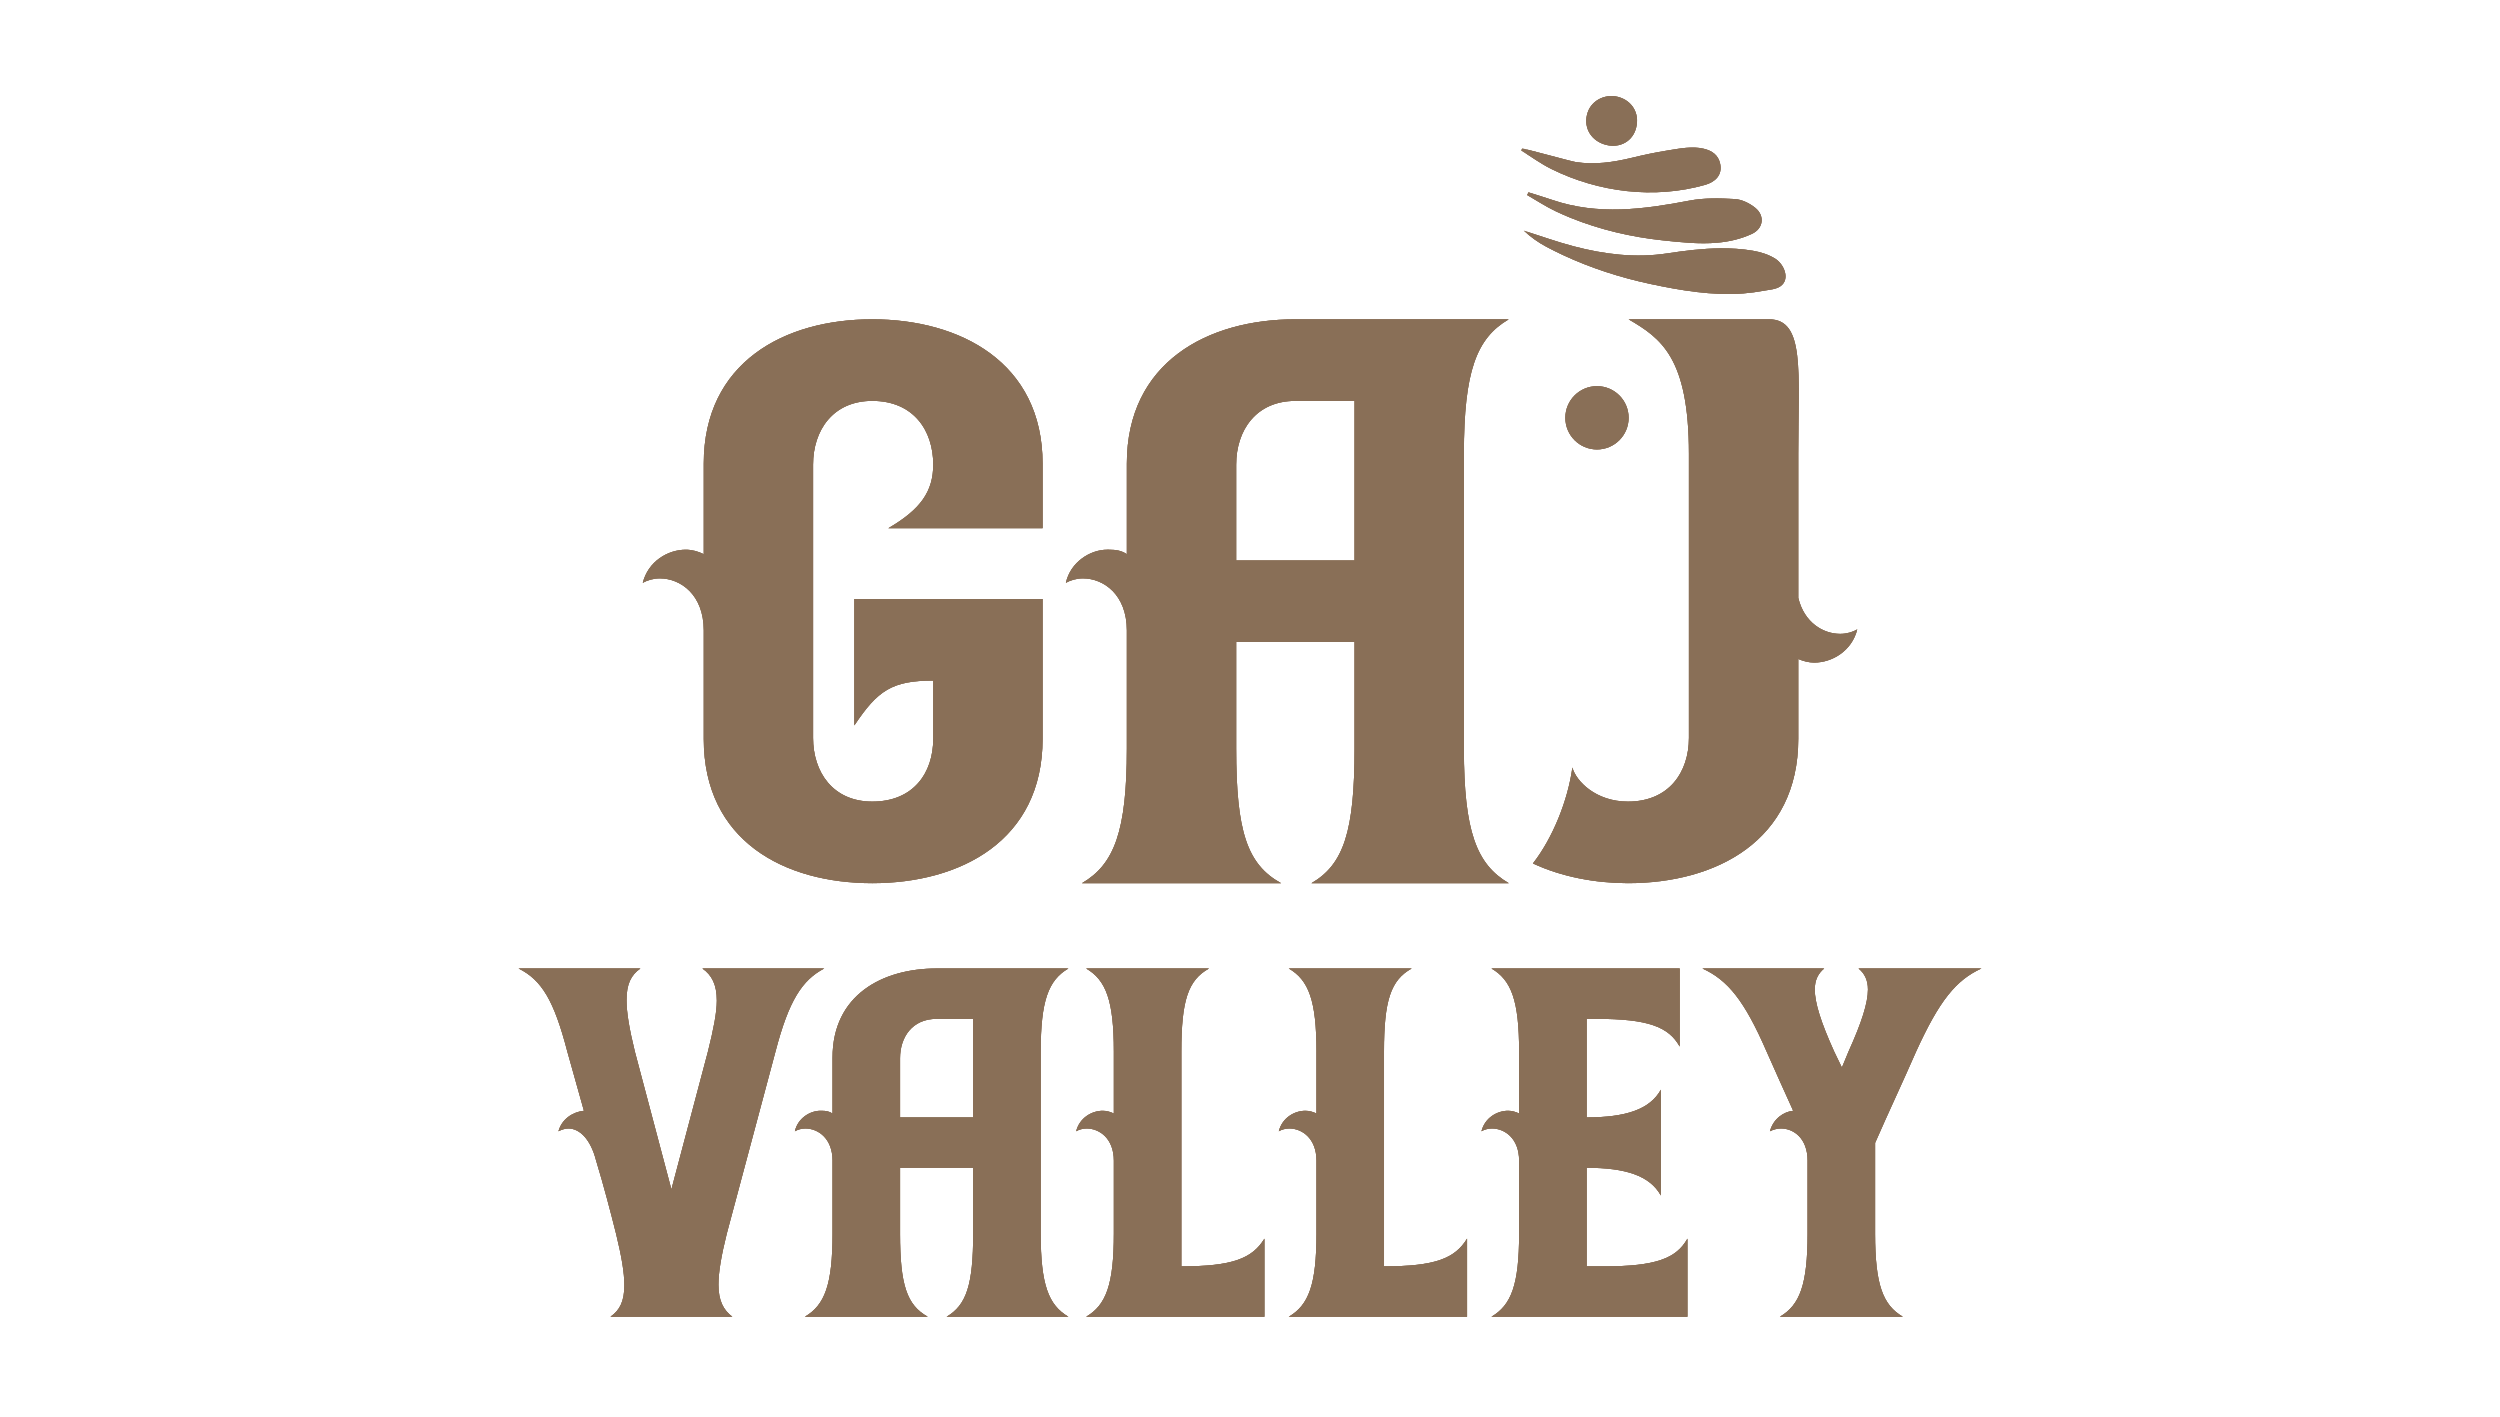 <?xml version="1.0" encoding="UTF-8" standalone="no"?><!DOCTYPE svg PUBLIC "-//W3C//DTD SVG 1.1//EN" "http://www.w3.org/Graphics/SVG/1.1/DTD/svg11.dtd"><svg width="100%" height="100%" viewBox="0 0 450 255" version="1.1" xmlns="http://www.w3.org/2000/svg" xmlns:xlink="http://www.w3.org/1999/xlink" xml:space="preserve" xmlns:serif="http://www.serif.com/" style="fill-rule:evenodd;clip-rule:evenodd;stroke-linejoin:round;stroke-miterlimit:2;"><g><path d="M334.533,174.324c1.096,0.899 1.694,2.091 1.694,3.785c0,2.393 -1.1,5.881 -3.488,11.164l-1.197,2.89l-1.396,-2.89c-2.393,-5.283 -3.485,-8.771 -3.485,-11.164c-0,-1.694 0.598,-2.886 1.694,-3.785l-21.926,-0c4.584,2.091 7.575,5.78 11.561,14.949c1.594,3.589 3.187,7.174 4.785,10.662c-1.798,0.201 -3.589,1.498 -4.187,3.689c0.598,-0.301 1.293,-0.497 1.991,-0.497c2.293,-0 4.785,1.794 4.785,5.78l0,13.151c0,9.169 -1.397,12.858 -4.981,14.95l22.123,-0c-3.589,-2.092 -4.986,-5.781 -4.986,-14.95l-0,-16.342c2.392,-5.48 4.986,-10.963 7.378,-16.443c4.183,-9.169 7.174,-12.858 11.758,-14.949l-22.123,-0Zm-45.743,53.619l-3.192,0l0,-17.743c6.977,0 11.361,1.397 13.356,4.986l0,-19.036c-1.995,3.589 -6.379,4.982 -13.356,4.982l0,-17.74l1.795,0c9.168,0 12.958,1.397 14.949,4.982l0,-14.05l-33.885,-0c3.589,2.091 4.982,5.78 4.982,14.949l-0,11.16c-0.594,-0.297 -1.297,-0.498 -1.991,-0.498c-1.995,0 -4.187,1.297 -4.785,3.689c0.497,-0.301 1.196,-0.497 1.894,-0.497c2.293,-0 4.882,1.794 4.882,5.78l-0,13.151c-0,9.169 -1.393,12.858 -4.982,14.954l35.278,-0l0,-14.054c-1.991,3.588 -5.777,4.985 -14.945,4.985m-39.67,0l0,-38.67c0,-9.169 1.196,-12.858 4.986,-14.949l-22.127,-0c3.589,2.091 4.986,5.78 4.986,14.949l-0,11.16c-0.599,-0.297 -1.297,-0.498 -1.996,-0.498c-1.991,0 -4.186,1.297 -4.785,3.689c0.502,-0.301 1.197,-0.497 1.895,-0.497c2.292,-0 4.886,1.794 4.886,5.78l-0,13.151c-0,9.169 -1.397,12.858 -4.986,14.954l32.091,-0l-0,-14.054c-2.192,3.588 -5.777,4.985 -14.95,4.985m-36.474,0l-0,-38.67c-0,-9.169 1.192,-12.858 4.982,-14.949l-22.124,-0c3.585,2.091 4.982,5.78 4.982,14.949l0,11.16c-0.598,-0.297 -1.296,-0.498 -1.995,-0.498c-1.991,0 -4.187,1.297 -4.781,3.689c0.498,-0.301 1.192,-0.497 1.891,-0.497c2.292,-0 4.885,1.794 4.885,5.78l0,13.151c0,9.169 -1.397,12.858 -4.982,14.954l32.091,-0l0,-14.054c-2.196,3.588 -5.781,4.985 -14.949,4.985m-20.337,-53.619c-3.589,2.091 -4.982,5.78 -4.982,14.949l0,32.785c0,9.169 1.393,12.858 4.982,14.954l-21.922,-0c3.585,-2.096 4.781,-5.785 4.781,-14.954l0,-11.854l-13.155,-0l-0,11.854c-0,9.169 1.196,12.858 4.982,14.954l-22.123,-0c3.589,-2.096 4.982,-5.785 4.982,-14.954l-0,-13.151c-0,-3.986 -2.59,-5.78 -4.882,-5.78c-0.698,-0 -1.397,0.196 -1.895,0.497c0.498,-2.292 2.69,-3.689 4.585,-3.689l0.2,0c0.795,0 1.397,0.101 1.992,0.498l-0,-10.064c-0,-11.26 8.972,-16.045 18.738,-16.045l23.717,-0Zm-17.141,26.808l-13.155,-0l-0,-10.663c-0,-3.785 2.192,-7.077 6.579,-7.077l6.576,0l0,17.74Zm-35.579,-11.859c2.392,-9.169 4.781,-12.858 8.767,-14.949l-21.926,-0c1.698,1.196 2.593,2.89 2.593,5.78c0,2.192 -0.598,5.183 -1.594,9.169l-6.579,24.817l-6.576,-24.817c-0.999,-4.086 -1.497,-6.977 -1.497,-9.269c0,-2.89 0.799,-4.484 2.493,-5.68l-21.926,-0c4.187,2.091 6.379,5.78 8.771,14.949c0.996,3.589 1.995,7.074 2.991,10.662c-1.995,0.201 -3.987,1.498 -4.585,3.689c0.598,-0.301 1.197,-0.497 1.795,-0.497c1.991,-0 3.986,1.891 4.982,5.78c1.393,4.585 2.589,9.169 3.588,13.151c0.996,4.087 1.494,6.981 1.494,9.273c-0,2.891 -0.799,4.484 -2.493,5.677l21.926,-0c-1.594,-1.193 -2.493,-2.887 -2.493,-5.781c0,-2.188 0.498,-5.178 1.498,-9.169l8.771,-32.785Z" style="fill:#896f57;"/><path d="M334.533,174.324c1.096,0.899 1.694,2.091 1.694,3.785c0,2.393 -1.1,5.881 -3.488,11.164l-1.197,2.89l-1.396,-2.89c-2.393,-5.283 -3.485,-8.771 -3.485,-11.164c-0,-1.694 0.598,-2.886 1.694,-3.785l-21.926,-0c4.584,2.091 7.575,5.78 11.561,14.949c1.594,3.589 3.187,7.174 4.785,10.662c-1.798,0.201 -3.589,1.498 -4.187,3.689c0.598,-0.301 1.293,-0.497 1.991,-0.497c2.293,-0 4.785,1.794 4.785,5.78l0,13.151c0,9.169 -1.397,12.858 -4.981,14.95l22.123,-0c-3.589,-2.092 -4.986,-5.781 -4.986,-14.95l-0,-16.342c2.392,-5.48 4.986,-10.963 7.378,-16.443c4.183,-9.169 7.174,-12.858 11.758,-14.949l-22.123,-0Zm-45.743,53.619l-3.192,0l0,-17.743c6.977,0 11.361,1.397 13.356,4.986l0,-19.036c-1.995,3.589 -6.379,4.982 -13.356,4.982l0,-17.74l1.795,0c9.168,0 12.958,1.397 14.949,4.982l0,-14.05l-33.885,-0c3.589,2.091 4.982,5.78 4.982,14.949l-0,11.16c-0.594,-0.297 -1.297,-0.498 -1.991,-0.498c-1.995,0 -4.187,1.297 -4.785,3.689c0.497,-0.301 1.196,-0.497 1.894,-0.497c2.293,-0 4.882,1.794 4.882,5.78l-0,13.151c-0,9.169 -1.393,12.858 -4.982,14.954l35.278,-0l0,-14.054c-1.991,3.588 -5.777,4.985 -14.945,4.985m-39.67,0l0,-38.67c0,-9.169 1.196,-12.858 4.986,-14.949l-22.127,-0c3.589,2.091 4.986,5.78 4.986,14.949l-0,11.16c-0.599,-0.297 -1.297,-0.498 -1.996,-0.498c-1.991,0 -4.186,1.297 -4.785,3.689c0.502,-0.301 1.197,-0.497 1.895,-0.497c2.292,-0 4.886,1.794 4.886,5.78l-0,13.151c-0,9.169 -1.397,12.858 -4.986,14.954l32.091,-0l-0,-14.054c-2.192,3.588 -5.777,4.985 -14.95,4.985m-36.474,0l-0,-38.67c-0,-9.169 1.192,-12.858 4.982,-14.949l-22.124,-0c3.585,2.091 4.982,5.78 4.982,14.949l0,11.16c-0.598,-0.297 -1.296,-0.498 -1.995,-0.498c-1.991,0 -4.187,1.297 -4.781,3.689c0.498,-0.301 1.192,-0.497 1.891,-0.497c2.292,-0 4.885,1.794 4.885,5.78l0,13.151c0,9.169 -1.397,12.858 -4.982,14.954l32.091,-0l0,-14.054c-2.196,3.588 -5.781,4.985 -14.949,4.985m-20.337,-53.619c-3.589,2.091 -4.982,5.78 -4.982,14.949l0,32.785c0,9.169 1.393,12.858 4.982,14.954l-21.922,-0c3.585,-2.096 4.781,-5.785 4.781,-14.954l0,-11.854l-13.155,-0l-0,11.854c-0,9.169 1.196,12.858 4.982,14.954l-22.123,-0c3.589,-2.096 4.982,-5.785 4.982,-14.954l-0,-13.151c-0,-3.986 -2.59,-5.78 -4.882,-5.78c-0.698,-0 -1.397,0.196 -1.895,0.497c0.498,-2.292 2.69,-3.689 4.585,-3.689l0.2,0c0.795,0 1.397,0.101 1.992,0.498l-0,-10.064c-0,-11.26 8.972,-16.045 18.738,-16.045l23.717,-0Zm-17.141,26.808l-13.155,-0l-0,-10.663c-0,-3.785 2.192,-7.077 6.579,-7.077l6.576,0l0,17.74Zm-35.579,-11.859c2.392,-9.169 4.781,-12.858 8.767,-14.949l-21.926,-0c1.698,1.196 2.593,2.89 2.593,5.78c0,2.192 -0.598,5.183 -1.594,9.169l-6.579,24.817l-6.576,-24.817c-0.999,-4.086 -1.497,-6.977 -1.497,-9.269c0,-2.89 0.799,-4.484 2.493,-5.68l-21.926,-0c4.187,2.091 6.379,5.78 8.771,14.949c0.996,3.589 1.995,7.074 2.991,10.662c-1.995,0.201 -3.987,1.498 -4.585,3.689c0.598,-0.301 1.197,-0.497 1.795,-0.497c1.991,-0 3.986,1.891 4.982,5.78c1.393,4.585 2.589,9.169 3.588,13.151c0.996,4.087 1.494,6.981 1.494,9.273c-0,2.891 -0.799,4.484 -2.493,5.677l21.926,-0c-1.594,-1.193 -2.493,-2.887 -2.493,-5.781c0,-2.188 0.498,-5.178 1.498,-9.169l8.771,-32.785Z" style="fill:#896f57;"/><path d="M334.533,174.322c1.096,0.899 1.694,2.096 1.694,3.786c0,2.392 -1.096,5.885 -3.484,11.167l-1.201,2.887l-1.396,-2.887c-2.389,-5.282 -3.485,-8.775 -3.485,-11.167c-0,-1.69 0.598,-2.887 1.694,-3.786l-21.926,0c4.584,2.096 7.575,5.781 11.561,14.953c1.594,3.582 3.191,7.174 4.785,10.663c-1.798,0.196 -3.589,1.493 -4.187,3.689c0.598,-0.301 1.297,-0.502 1.995,-0.502c2.292,0 4.781,1.794 4.781,5.781l0,13.155c0,9.169 -1.397,12.854 -4.981,14.949l22.126,0c-3.588,-2.095 -4.985,-5.78 -4.985,-14.949l-0,-16.347c2.392,-5.479 4.985,-10.959 7.378,-16.439c4.183,-9.172 7.17,-12.857 11.754,-14.953l-22.123,0Zm-66.072,0c3.585,2.096 4.978,5.781 4.978,14.953l-0,11.157c-0.594,-0.298 -1.293,-0.494 -1.987,-0.494c-1.995,-0 -4.187,1.292 -4.789,3.689c0.501,-0.301 1.2,-0.502 1.898,-0.502c2.292,0 4.878,1.794 4.878,5.781l-0,13.155c-0,9.169 -1.393,12.854 -4.978,14.949l35.278,0l0,-14.05c-1.995,3.589 -5.781,4.982 -14.949,4.982l-3.188,-0l0,-17.744c6.973,0 11.361,1.397 13.352,4.986l0,-19.036c-1.991,3.589 -6.379,4.982 -13.352,4.982l0,-17.739l1.791,-0c9.168,-0 12.958,1.397 14.953,4.985l-0,-14.054l-33.885,0Zm-36.478,0c3.588,2.096 4.982,5.781 4.982,14.953l-0,11.157c-0.599,-0.298 -1.293,-0.494 -1.992,-0.494c-1.995,-0 -4.187,1.292 -4.785,3.689c0.498,-0.301 1.193,-0.502 1.895,-0.502c2.288,0 4.882,1.794 4.882,5.781l-0,13.155c-0,9.169 -1.394,12.854 -4.982,14.949l32.09,0l0,-14.05c-2.195,3.589 -5.78,4.982 -14.949,4.982l-0,-38.667c-0,-9.172 1.196,-12.857 4.982,-14.953l-22.123,0Zm-36.479,0c3.589,2.096 4.986,5.781 4.986,14.953l0,11.157c-0.598,-0.298 -1.296,-0.494 -1.999,-0.494c-1.987,-0 -4.183,1.292 -4.781,3.689c0.498,-0.301 1.196,-0.502 1.895,-0.502c2.288,0 4.885,1.794 4.885,5.781l0,13.155c0,9.169 -1.397,12.854 -4.986,14.949l32.091,0l0,-14.05c-2.196,3.589 -5.781,4.982 -14.949,4.982l-0,-38.667c-0,-9.172 1.196,-12.857 4.982,-14.953l-22.124,0Zm-26.912,0c-9.766,0 -18.735,4.785 -18.735,16.046l0,10.064c-0.598,-0.394 -1.196,-0.494 -1.995,-0.494l-0.196,-0c-1.895,-0 -4.091,1.393 -4.585,3.689c0.494,-0.301 1.193,-0.502 1.891,-0.502c2.292,0 4.885,1.794 4.885,5.781l0,13.155c0,9.169 -1.396,12.854 -4.981,14.949l22.123,0c-3.79,-2.095 -4.986,-5.78 -4.986,-14.949l-0,-11.859l13.159,0l-0,11.859c-0,9.169 -1.2,12.854 -4.785,14.949l21.926,0c-3.593,-2.095 -4.982,-5.78 -4.982,-14.949l0,-32.786c0,-9.172 1.389,-12.857 4.982,-14.953l-23.721,0Zm-6.579,16.146c-0,-3.786 2.192,-7.077 6.579,-7.077l6.58,-0l-0,17.739l-13.159,0l-0,-10.662Zm-35.579,-16.146c1.694,1.196 2.589,2.891 2.589,5.781c0,2.196 -0.594,5.182 -1.594,9.172l-6.575,24.813l-6.58,-24.813c-0.995,-4.09 -1.493,-6.976 -1.493,-9.269c0,-2.894 0.795,-4.488 2.489,-5.684l-21.922,0c4.183,2.096 6.378,5.781 8.767,14.953c0.996,3.582 1.995,7.074 2.991,10.663c-1.995,0.196 -3.987,1.493 -4.585,3.689c0.598,-0.301 1.197,-0.502 1.795,-0.502c1.995,0 3.99,1.891 4.985,5.781c1.393,4.584 2.586,9.169 3.589,13.155c0.992,4.086 1.494,6.977 1.494,9.273c-0,2.886 -0.799,4.48 -2.497,5.676l21.93,0c-1.594,-1.196 -2.493,-2.89 -2.493,-5.78c0,-2.192 0.498,-5.183 1.497,-9.169l8.768,-32.786c2.392,-9.172 4.785,-12.857 8.771,-14.953l-21.926,0Z" style="fill:#896f57;fill-rule:nonzero;"/><path d="M271.571,57.475l-38.404,-0c-15.813,-0 -30.338,7.744 -30.338,25.982l-0,16.296c-0.969,-0.645 -1.934,-0.807 -3.226,-0.807l-0.321,0c-3.068,0 -6.618,2.258 -7.424,5.97c0.806,-0.482 1.937,-0.807 3.068,-0.807c3.708,0 7.903,2.906 7.903,9.358l-0,21.301c-0,14.846 -2.258,20.815 -8.065,24.203l35.822,0c-6.132,-3.388 -8.069,-9.357 -8.069,-24.203l-0,-19.205l21.301,-0l-0,19.205c-0,14.846 -1.937,20.815 -7.745,24.203l35.498,0c-5.807,-3.388 -8.069,-9.357 -8.069,-24.203l0,-53.09c0,-14.846 2.262,-20.815 8.069,-24.203m-27.753,43.405l-21.301,-0l-0,-17.265c-0,-6.132 3.55,-11.453 10.65,-11.453l10.651,-0l-0,28.718Zm87.42,13.216c1.13,0 2.261,-0.32 3.067,-0.802c-0.968,3.87 -4.518,5.969 -7.744,5.969c-0.996,0 -1.984,-0.258 -2.871,-0.648l-0,14.378c-0,18.396 -14.846,25.978 -30.659,25.978c-5.808,0 -11.94,-1.13 -17.103,-3.55c3.542,-4.53 6.298,-11.341 7.1,-17.264c0.645,2.419 4.195,6.131 10.003,6.131c7.42,0 10.97,-5.325 10.97,-11.457l0,-51.153c0,-17.319 -5.043,-20.815 -10.851,-24.203l25.276,-0c6.491,-0 5.264,9.357 5.264,24.203l-0,25.939c1.049,4.422 4.449,6.479 7.548,6.479m-49.479,-38.89c-0,3.145 2.55,5.696 5.695,5.696c3.145,-0 5.696,-2.551 5.696,-5.696c0,-3.145 -2.551,-5.696 -5.696,-5.696c-3.145,0 -5.695,2.551 -5.695,5.696m-124.751,-17.731c-15.814,-0 -30.335,7.744 -30.335,25.982l0,16.296c-0.968,-0.487 -2.099,-0.807 -3.23,-0.807c-3.226,0 -6.776,2.096 -7.745,5.97c0.807,-0.482 1.938,-0.807 3.064,-0.807c3.716,0 7.911,2.906 7.911,9.358l0,19.526c0,18.392 14.521,25.978 30.335,25.978c15.81,0 30.659,-7.586 30.659,-25.978l0,-25.171l-33.885,-0l-0,22.752c4.191,-6.294 6.776,-8.069 14.197,-8.069l-0,10.488c-0,6.128 -3.55,11.295 -10.971,11.295c-7.1,0 -10.651,-5.325 -10.651,-11.457l0,-49.216c0,-6.132 3.551,-11.457 10.651,-11.457c7.421,-0 10.971,5.325 10.971,11.457c-0,4.839 -2.258,8.069 -8.069,11.457l27.757,-0l0,-11.615c0,-18.238 -14.849,-25.982 -30.659,-25.982" style="fill:#896f57;"/><path d="M271.571,57.475l-38.404,-0c-15.813,-0 -30.338,7.744 -30.338,25.982l-0,16.296c-0.969,-0.645 -1.934,-0.807 -3.226,-0.807l-0.321,0c-3.068,0 -6.618,2.258 -7.424,5.97c0.806,-0.482 1.937,-0.807 3.068,-0.807c3.708,0 7.903,2.906 7.903,9.358l-0,21.301c-0,14.846 -2.258,20.815 -8.065,24.203l35.822,0c-6.132,-3.388 -8.069,-9.357 -8.069,-24.203l-0,-19.205l21.301,-0l-0,19.205c-0,14.846 -1.937,20.815 -7.745,24.203l35.498,0c-5.807,-3.388 -8.069,-9.357 -8.069,-24.203l0,-53.09c0,-14.846 2.262,-20.815 8.069,-24.203m-27.753,43.405l-21.301,-0l-0,-17.265c-0,-6.132 3.55,-11.453 10.65,-11.453l10.651,-0l-0,28.718Zm87.42,13.216c1.13,0 2.261,-0.32 3.067,-0.802c-0.968,3.87 -4.518,5.969 -7.744,5.969c-0.996,0 -1.984,-0.258 -2.871,-0.648l-0,14.378c-0,18.396 -14.846,25.978 -30.659,25.978c-5.808,0 -11.94,-1.13 -17.103,-3.55c3.542,-4.53 6.298,-11.341 7.1,-17.264c0.645,2.419 4.195,6.131 10.003,6.131c7.42,0 10.97,-5.325 10.97,-11.457l0,-51.153c0,-17.319 -5.043,-20.815 -10.851,-24.203l25.276,-0c6.491,-0 5.264,9.357 5.264,24.203l-0,25.939c1.049,4.422 4.449,6.479 7.548,6.479m-49.479,-38.89c-0,3.145 2.55,5.696 5.695,5.696c3.145,-0 5.696,-2.551 5.696,-5.696c0,-3.145 -2.551,-5.696 -5.696,-5.696c-3.145,0 -5.695,2.551 -5.695,5.696m-124.751,-17.731c-15.814,-0 -30.335,7.744 -30.335,25.982l0,16.296c-0.968,-0.487 -2.099,-0.807 -3.23,-0.807c-3.226,0 -6.776,2.096 -7.745,5.97c0.807,-0.482 1.938,-0.807 3.064,-0.807c3.716,0 7.911,2.906 7.911,9.358l0,19.526c0,18.392 14.521,25.978 30.335,25.978c15.81,0 30.659,-7.586 30.659,-25.978l0,-25.171l-33.885,-0l-0,22.752c4.191,-6.294 6.776,-8.069 14.197,-8.069l-0,10.488c-0,6.128 -3.55,11.295 -10.971,11.295c-7.1,0 -10.651,-5.325 -10.651,-11.457l0,-49.216c0,-6.132 3.551,-11.457 10.651,-11.457c7.421,-0 10.971,5.325 10.971,11.457c-0,4.839 -2.258,8.069 -8.069,11.457l27.757,-0l0,-11.615c0,-18.238 -14.849,-25.982 -30.659,-25.982" style="fill:#896f57;"/><path d="M293.154,57.475c5.804,3.388 10.851,6.884 10.851,24.206l0,51.15c0,6.128 -3.554,11.457 -10.971,11.457c-5.811,0 -9.357,-3.712 -10.006,-6.131c-0.802,5.923 -3.558,12.734 -7.1,17.26c5.167,2.424 11.295,3.554 17.106,3.554c15.814,0 30.656,-7.582 30.656,-25.982l-0,-14.378c0.887,0.394 1.875,0.652 2.871,0.652c3.23,0 6.776,-2.099 7.744,-5.969c-0.806,0.482 -1.937,0.802 -3.064,0.802c-3.098,0 -6.502,-2.057 -7.551,-6.479l-0,-25.936c-0,-14.849 1.227,-24.206 -5.264,-24.206l-25.272,-0Zm-59.983,-0c-15.817,-0 -30.342,7.748 -30.342,25.982l-0,16.292c-0.965,-0.645 -1.934,-0.803 -3.226,-0.803l-0.321,0c-3.064,0 -6.614,2.258 -7.42,5.97c0.806,-0.482 1.933,-0.807 3.064,-0.807c3.712,0 7.903,2.902 7.903,9.358l-0,21.298c-0,14.849 -2.258,20.818 -8.065,24.206l35.822,0c-6.128,-3.388 -8.069,-9.357 -8.069,-24.206l-0,-19.202l21.301,-0l-0,19.202c-0,14.849 -1.933,20.818 -7.745,24.206l35.498,0c-5.807,-3.388 -8.069,-9.357 -8.069,-24.206l0,-53.087c0,-14.846 2.262,-20.815 8.069,-24.203l-38.4,-0Zm-10.654,26.14c-0,-6.132 3.55,-11.453 10.654,-11.453l10.647,-0l-0,28.718l-21.301,-0l-0,-17.265Zm-95.844,-0.158l0,16.292c-0.968,-0.483 -2.099,-0.803 -3.226,-0.803c-3.23,0 -6.78,2.096 -7.749,5.97c0.811,-0.482 1.938,-0.807 3.068,-0.807c3.712,0 7.907,2.902 7.907,9.358l0,19.522c0,18.4 14.521,25.982 30.339,25.982c15.81,0 30.655,-7.582 30.655,-25.982l0,-25.171l-33.885,-0l-0,22.752c4.195,-6.29 6.776,-8.069 14.201,-8.069l-0,10.488c-0,6.136 -3.55,11.299 -10.971,11.299c-7.101,0 -10.655,-5.325 -10.655,-11.457l0,-49.216c0,-6.132 3.554,-11.457 10.655,-11.457c7.421,-0 10.971,5.325 10.971,11.457c-0,4.843 -2.258,8.069 -8.069,11.457l27.753,-0l0,-11.615c0,-18.234 -14.845,-25.982 -30.655,-25.982c-15.818,-0 -30.339,7.748 -30.339,25.982Zm155.086,-8.251c-0,3.149 2.55,5.696 5.699,5.696c3.145,-0 5.696,-2.547 5.696,-5.696c0,-3.145 -2.551,-5.699 -5.696,-5.699c-3.149,-0 -5.699,2.554 -5.699,5.699Z" style="fill:#896f57;fill-rule:nonzero;"/><path d="M288.651,25.943c-2.501,-0.86 -3.705,-3.28 -2.856,-5.738c0.795,-2.307 3.469,-3.5 5.897,-2.628c2.431,0.872 3.561,3.323 2.685,5.835c-0.798,2.311 -3.237,3.388 -5.726,2.531m15.428,10.172c2.658,-0.509 5.475,-0.443 8.2,-0.285c1.269,0.077 2.674,0.772 3.681,1.594c1.756,1.443 1.44,3.723 -0.629,4.677c-2.01,0.926 -4.09,1.393 -6.205,1.582c-3.276,0.293 -6.633,-0.077 -9.933,-0.432c-5.595,-0.599 -11.233,-1.922 -16.454,-4.033c-0.949,-0.386 -1.891,-0.799 -2.817,-1.243c-1.737,-0.833 -3.357,-1.906 -5.028,-2.867c0.077,-0.162 0.154,-0.324 0.231,-0.486c1.447,0.459 2.902,0.895 4.342,1.382c8.196,2.782 16.377,1.686 24.612,0.111m-22.803,9.764c5.044,2.357 10.365,4.075 15.806,5.236c5.407,1.154 11.172,2.13 16.713,1.702c1.243,-0.097 2.482,-0.263 3.709,-0.494c0.968,-0.181 2.157,-0.224 2.983,-0.81c1.783,-1.258 0.636,-3.89 -0.83,-4.87c-1.196,-0.799 -2.713,-1.266 -4.152,-1.513c-1.941,-0.328 -3.913,-0.452 -5.885,-0.428c-3.184,0.03 -6.383,0.432 -9.497,0.906c-5.742,0.876 -11.341,0.178 -16.871,-1.277c-3.029,-0.795 -5.989,-1.868 -8.98,-2.817c1.258,1.154 2.636,2.146 4.122,2.929c0.949,0.502 1.91,0.98 2.882,1.436m25.635,-12.604c1.806,-0.509 3.13,-1.752 2.728,-3.747c-0.324,-1.628 -1.481,-2.404 -2.963,-2.755c-2.103,-0.502 -4.384,-0.027 -6.487,0.309c-2.177,0.343 -4.338,0.806 -6.479,1.327c-3.33,0.803 -6.695,1.293 -10.099,0.757c-0.903,-0.143 -9.566,-2.543 -9.624,-2.428c-0.058,0.112 -0.116,0.228 -0.178,0.34c1.81,1.123 3.539,2.4 5.438,3.338c8.485,4.202 18.511,5.449 27.664,2.859" style="fill:#896f57;"/><path d="M288.651,25.943c-2.501,-0.86 -3.705,-3.28 -2.856,-5.738c0.795,-2.307 3.469,-3.5 5.897,-2.628c2.431,0.872 3.561,3.323 2.685,5.835c-0.798,2.311 -3.237,3.388 -5.726,2.531m15.428,10.172c2.658,-0.509 5.475,-0.443 8.2,-0.285c1.269,0.077 2.674,0.772 3.681,1.594c1.756,1.443 1.44,3.723 -0.629,4.677c-2.01,0.926 -4.09,1.393 -6.205,1.582c-3.276,0.293 -6.633,-0.077 -9.933,-0.432c-5.595,-0.599 -11.233,-1.922 -16.454,-4.033c-0.949,-0.386 -1.891,-0.799 -2.817,-1.243c-1.737,-0.833 -3.357,-1.906 -5.028,-2.867c0.077,-0.162 0.154,-0.324 0.231,-0.486c1.447,0.459 2.902,0.895 4.342,1.382c8.196,2.782 16.377,1.686 24.612,0.111m-22.803,9.764c5.044,2.357 10.365,4.075 15.806,5.236c5.407,1.154 11.172,2.13 16.713,1.702c1.243,-0.097 2.482,-0.263 3.709,-0.494c0.968,-0.181 2.157,-0.224 2.983,-0.81c1.783,-1.258 0.636,-3.89 -0.83,-4.87c-1.196,-0.799 -2.713,-1.266 -4.152,-1.513c-1.941,-0.328 -3.913,-0.452 -5.885,-0.428c-3.184,0.03 -6.383,0.432 -9.497,0.906c-5.742,0.876 -11.341,0.178 -16.871,-1.277c-3.029,-0.795 -5.989,-1.868 -8.98,-2.817c1.258,1.154 2.636,2.146 4.122,2.929c0.949,0.502 1.91,0.98 2.882,1.436m25.635,-12.604c1.806,-0.509 3.13,-1.752 2.728,-3.747c-0.324,-1.628 -1.481,-2.404 -2.963,-2.755c-2.103,-0.502 -4.384,-0.027 -6.487,0.309c-2.177,0.343 -4.338,0.806 -6.479,1.327c-3.33,0.803 -6.695,1.293 -10.099,0.757c-0.903,-0.143 -9.566,-2.543 -9.624,-2.428c-0.058,0.112 -0.116,0.228 -0.178,0.34c1.81,1.123 3.539,2.4 5.438,3.338c8.485,4.202 18.511,5.449 27.664,2.859" style="fill:#896f57;"/><clipPath id="_clip1"><path d="M285.791,20.205c-0.849,2.454 0.355,4.874 2.86,5.738c2.489,0.857 4.924,-0.22 5.726,-2.535c0.872,-2.508 -0.254,-4.959 -2.685,-5.831c-0.541,-0.197 -1.096,-0.289 -1.637,-0.289c-1.89,-0 -3.642,1.123 -4.264,2.917Zm14.398,6.877c-2.177,0.343 -4.338,0.806 -6.479,1.327c-3.33,0.803 -6.695,1.293 -10.103,0.757c-0.899,-0.143 -9.562,-2.543 -9.62,-2.428c-0.062,0.112 -0.116,0.224 -0.174,0.34c1.802,1.123 3.535,2.4 5.434,3.338c8.485,4.202 18.511,5.449 27.664,2.859c1.802,-0.509 3.13,-1.752 2.728,-3.751c-0.328,-1.628 -1.481,-2.4 -2.963,-2.751c-0.66,-0.158 -1.335,-0.22 -2.019,-0.22c-1.497,0 -3.025,0.297 -4.468,0.529Zm-25.299,8.026c1.675,0.961 3.299,2.03 5.032,2.867c0.926,0.444 1.868,0.857 2.817,1.243c5.221,2.111 10.859,3.434 16.458,4.033c3.296,0.355 6.653,0.725 9.933,0.432c2.111,-0.193 4.191,-0.656 6.197,-1.582c2.069,-0.954 2.389,-3.234 0.633,-4.677c-1.007,-0.822 -2.415,-1.517 -3.681,-1.594c-2.725,-0.162 -5.542,-0.228 -8.2,0.285c-8.239,1.575 -16.416,2.671 -24.612,-0.111c-1.44,-0.491 -2.899,-0.923 -4.342,-1.382c-0.077,0.162 -0.154,0.32 -0.235,0.486Zm3.504,9.335c0.949,0.498 1.91,0.98 2.882,1.436c5.04,2.357 10.365,4.075 15.803,5.236c5.41,1.158 11.175,2.126 16.713,1.702c1.242,-0.097 2.485,-0.263 3.708,-0.494c0.972,-0.185 2.157,-0.224 2.991,-0.814c1.775,-1.254 0.629,-3.886 -0.834,-4.866c-1.196,-0.799 -2.709,-1.266 -4.152,-1.513c-1.941,-0.328 -3.913,-0.452 -5.889,-0.432c-3.183,0.034 -6.379,0.432 -9.493,0.907c-5.746,0.876 -11.341,0.177 -16.871,-1.274c-3.029,-0.795 -5.989,-1.868 -8.983,-2.821c1.261,1.158 2.635,2.15 4.125,2.933Z" clip-rule="nonzero"/></clipPath><g clip-path="url(#_clip1)"><rect x="274.89" y="-14.726" width="47.58" height="70.336" style="fill:#896f57;"/></g></g></svg>